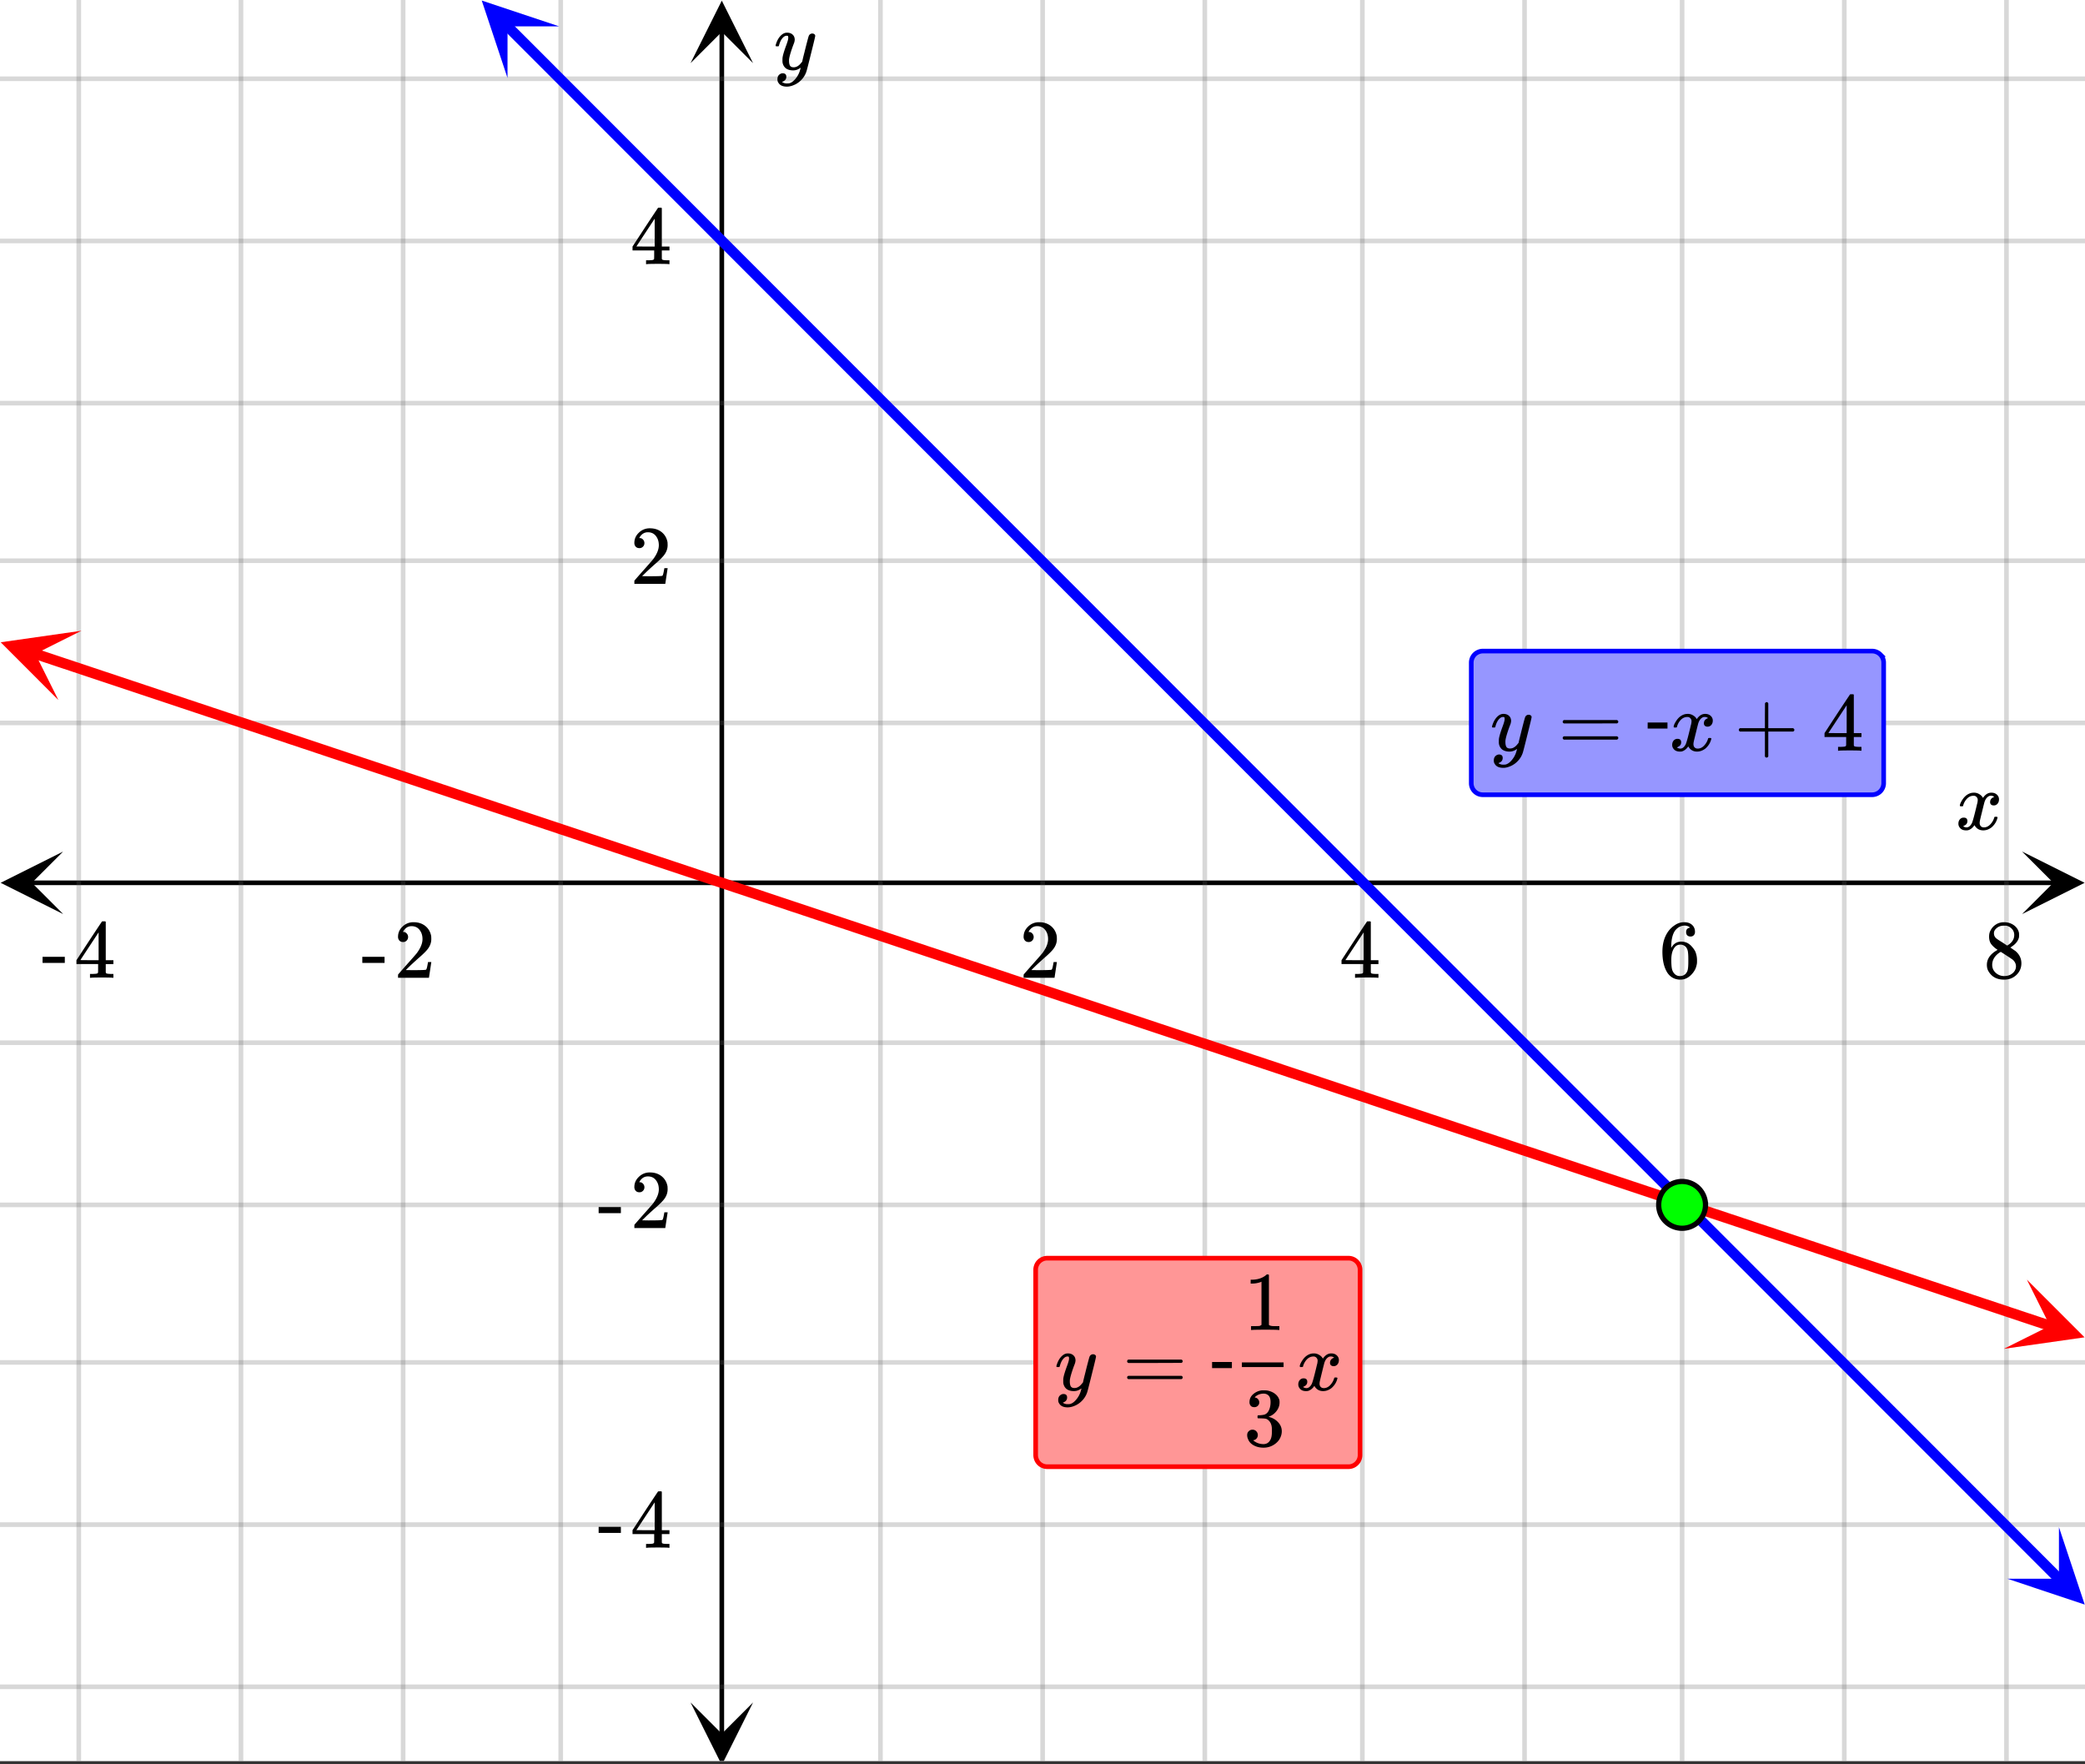 <svg xmlns="http://www.w3.org/2000/svg" xmlns:xlink="http://www.w3.org/1999/xlink" width="449.28" height="380.16" viewBox="0 0 336.96 285.12"><rect x="0" y="0" width="336.96" height="285.12" fill="#333333" stroke="none"/><defs><symbol overflow="visible" id="p"><path d="M.781-3.75C.727-3.8.703-3.848.703-3.89c.031-.25.172-.563.422-.938.414-.633.941-1.004 1.578-1.11.133-.007.235-.015.297-.015.313 0 .598.086.86.25.269.156.46.355.578.594.113-.157.187-.25.218-.282.332-.375.711-.562 1.14-.562.364 0 .661.105.891.312.227.211.344.465.344.766 0 .281-.078.516-.234.703a.776.776 0 0 1-.625.281.64.64 0 0 1-.422-.14.521.521 0 0 1-.156-.39c0-.415.222-.696.672-.845a.58.58 0 0 0-.141-.093.705.705 0 0 0-.39-.094.91.91 0 0 0-.266.031c-.336.149-.586.445-.75.89-.032.075-.164.579-.39 1.516-.231.93-.356 1.45-.376 1.563a1.827 1.827 0 0 0-.047.406c0 .211.063.383.188.516.125.125.289.187.5.187.383 0 .726-.16 1.031-.484.3-.32.508-.676.625-1.063.02-.082.04-.129.063-.14.03-.02.109-.031.234-.031.164 0 .25.039.25.109 0 .012-.012.058-.031.14-.149.563-.461 1.055-.938 1.47-.43.323-.875.484-1.344.484-.625 0-1.101-.282-1.421-.844-.262.406-.594.68-1 .812-.086.02-.2.032-.344.032-.524 0-.89-.188-1.11-.563a.953.953 0 0 1-.14-.531c0-.27.078-.5.234-.688a.798.798 0 0 1 .625-.28c.395 0 .594.187.594.562 0 .336-.164.574-.484.718a.359.359 0 0 1-.063.047l-.078.031c-.012.012-.024.016-.031.016h-.032c0 .031.063.074.188.125a.817.817 0 0 0 .36.078c.32 0 .597-.203.827-.61.102-.163.282-.75.532-1.75.05-.206.109-.437.171-.687.063-.257.11-.457.141-.593.031-.133.05-.211.063-.235a2.86 2.86 0 0 0 .078-.531.678.678 0 0 0-.188-.5.613.613 0 0 0-.484-.203c-.406 0-.762.156-1.063.469a2.562 2.562 0 0 0-.609 1.078c-.012.074-.031.12-.063.14a.752.752 0 0 1-.218.016zm0 0"/></symbol><symbol overflow="visible" id="v"><path d="M6.234-5.813c.125 0 .227.04.313.11.094.062.14.152.14.266 0 .117-.226 1.058-.671 2.828C5.578-.836 5.328.133 5.266.312a3.459 3.459 0 0 1-.688 1.22 3.641 3.641 0 0 1-1.11.874c-.491.239-.945.36-1.359.36-.687 0-1.152-.22-1.39-.657-.094-.125-.14-.304-.14-.53 0-.306.085-.544.265-.72.187-.168.379-.25.578-.25.394 0 .594.188.594.563 0 .332-.157.578-.47.734a.298.298 0 0 1-.062.032.295.295 0 0 0-.078.03c-.011.009-.023.016-.031.016L1.328 2c.031.05.129.11.297.172.133.05.273.078.422.078h.11c.155 0 .273-.012.359-.031.332-.094.648-.324.953-.688A3.69 3.69 0 0 0 4.188.25c.093-.3.14-.477.14-.531 0-.008-.012-.004-.031.015a.358.358 0 0 1-.078.047c-.336.239-.703.36-1.11.36-.46 0-.84-.106-1.14-.313-.293-.219-.48-.531-.563-.937a2.932 2.932 0 0 1-.015-.407c0-.218.007-.382.03-.5.063-.394.266-1.054.61-1.984.196-.531.297-.898.297-1.11a.838.838 0 0 0-.031-.265c-.024-.05-.074-.078-.156-.078h-.063c-.21 0-.406.094-.594.281-.293.293-.511.727-.656 1.297 0 .012-.008.027-.015.047a.188.188 0 0 1-.032.047l-.015.015c-.012.012-.028.016-.047.016h-.36C.305-3.8.281-3.836.281-3.86a.97.97 0 0 1 .047-.203c.188-.625.469-1.113.844-1.468.3-.282.617-.422.953-.422.383 0 .688.105.906.312.227.2.344.485.344.86-.023.168-.04.261-.047.281 0 .055-.07.246-.203.578-.367 1-.586 1.735-.656 2.203a1.857 1.857 0 0 0-.016.297c0 .344.05.61.156.797.114.18.313.266.594.266.207 0 .406-.051.594-.157a1.84 1.84 0 0 0 .422-.328c.093-.101.21-.242.36-.422a32.833 32.833 0 0 1 .25-1.063c.093-.35.175-.687.25-1 .343-1.35.534-2.062.577-2.124a.592.592 0 0 1 .578-.36zm0 0"/></symbol><symbol overflow="visible" id="q"><path d="M1.484-5.781c-.25 0-.449-.078-.593-.235a.872.872 0 0 1-.22-.609c0-.645.243-1.195.735-1.656a2.46 2.46 0 0 1 1.766-.703c.77 0 1.41.21 1.922.625.508.418.82.964.937 1.64.008.168.016.32.016.453 0 .524-.156 1.012-.469 1.47-.25.374-.758.89-1.516 1.546-.324.281-.777.695-1.359 1.234l-.781.766 1.016.016c1.414 0 2.164-.024 2.25-.079.039-.007.085-.101.14-.28.031-.095.094-.4.188-.923v-.03h.53v.03l-.374 2.47V0h-5v-.25c0-.188.008-.29.031-.313.008-.007.383-.437 1.125-1.28.977-1.095 1.61-1.813 1.89-2.157.602-.82.907-1.57.907-2.25 0-.594-.156-1.086-.469-1.484-.312-.407-.746-.61-1.297-.61-.523 0-.945.235-1.265.703-.024.032-.047.079-.078.141a.274.274 0 0 0-.047.078c0 .012.02.016.062.016a.68.68 0 0 1 .547.25.801.801 0 0 1 .219.562c0 .23-.078.422-.235.578a.76.76 0 0 1-.578.235zm0 0"/></symbol><symbol overflow="visible" id="r"><path d="M6.234 0c-.125-.031-.71-.047-1.75-.047-1.074 0-1.671.016-1.796.047h-.126v-.625h.422c.383-.008.618-.031.704-.063a.286.286 0 0 0 .171-.14c.008-.008.016-.25.016-.719v-.672h-3.5v-.625l2.031-3.11A431.58 431.58 0 0 1 4.5-9.108c.02-.008.113-.016.281-.016h.25l.078.078v6.203h1.235v.625H5.109V-.89a.25.25 0 0 0 .079.157c.07.062.328.101.765.109h.39V0zm-2.28-2.844v-4.5L1-2.859l1.469.015zm0 0"/></symbol><symbol overflow="visible" id="s"><path d="M5.031-8.11c-.199-.195-.48-.304-.843-.328-.625 0-1.153.274-1.579.813-.418.586-.625 1.492-.625 2.719L2-4.86l.11-.172c.363-.54.859-.813 1.484-.813.414 0 .781.09 1.094.266a2.6 2.6 0 0 1 .64.547c.219.242.395.492.531.75.196.449.297.933.297 1.453v.234c0 .211-.027.403-.078.578-.105.532-.383 1.032-.828 1.5-.387.407-.82.66-1.297.766a2.688 2.688 0 0 1-.547.047c-.168 0-.32-.016-.453-.047-.668-.125-1.2-.484-1.594-1.078C.83-1.66.563-2.79.563-4.218c0-.97.171-1.817.515-2.548.344-.726.82-1.296 1.438-1.703a2.62 2.62 0 0 1 1.562-.515c.531 0 .953.14 1.266.421.32.282.484.665.484 1.141 0 .23-.07.414-.203.547-.125.137-.297.203-.516.203-.218 0-.398-.062-.53-.187-.126-.125-.188-.301-.188-.532 0-.406.21-.644.64-.718zm-.593 3.235a1.18 1.18 0 0 0-.97-.484c-.335 0-.605.105-.812.312C2.22-4.597 2-3.883 2-2.907c0 .794.05 1.345.156 1.657.094.273.242.5.453.688.22.187.477.28.782.28.457 0 .804-.171 1.046-.515.133-.187.22-.41.25-.672.04-.258.063-.64.063-1.14v-.422c0-.508-.023-.895-.063-1.156a1.566 1.566 0 0 0-.25-.688zm0 0"/></symbol><symbol overflow="visible" id="t"><path d="M2.313-4.516c-.438-.289-.778-.593-1.016-.906-.242-.312-.36-.723-.36-1.234 0-.383.07-.707.22-.969.195-.406.488-.734.874-.984.383-.25.82-.375 1.313-.375.613 0 1.144.164 1.594.484.445.324.722.734.828 1.234.007.055.015.164.015.329 0 .199-.008.328-.015.39-.137.594-.547 1.11-1.235 1.547l-.156.11c.5.343.758.523.781.53.664.544 1 1.215 1 2.016 0 .73-.265 1.356-.797 1.875-.53.508-1.199.766-2 .766C2.254.297 1.441-.11.922-.922c-.23-.32-.344-.71-.344-1.172 0-.976.578-1.785 1.735-2.422zM5-6.922c0-.383-.125-.71-.375-.984a1.69 1.69 0 0 0-.922-.516h-.437c-.48 0-.883.164-1.204.485-.23.21-.343.453-.343.734 0 .387.164.695.5.922.039.043.328.23.86.562l.78.516c.008-.008.067-.047.172-.11a2.95 2.95 0 0 0 .25-.187C4.758-5.883 5-6.36 5-6.922zM1.437-2.109c0 .523.192.96.579 1.312a2.01 2.01 0 0 0 1.359.516c.363 0 .695-.07 1-.219.3-.156.531-.36.688-.61.144-.226.218-.472.218-.734 0-.383-.156-.726-.468-1.031-.075-.07-.45-.328-1.125-.766l-.407-.265C3.133-4 3.02-4.07 2.937-4.125l-.109-.063-.156.079c-.563.367-.938.812-1.125 1.343-.074.243-.11.461-.11.657zm0 0"/></symbol><symbol overflow="visible" id="u"><path d="M.14-2.406v-.985h3.594v.985zm0 0"/></symbol><symbol overflow="visible" id="w"><path d="M.75-4.672c0-.125.063-.219.188-.281H9.53c.133.062.203.156.203.281 0 .094-.062.18-.187.25l-4.281.016H.969C.82-4.457.75-4.546.75-4.672zm0 2.61c0-.133.07-.223.219-.266h8.578a.249.249 0 0 0 .062.047l.063.047c.02.011.035.039.047.078.008.031.015.062.015.094 0 .117-.07.203-.203.265H.937C.813-1.859.75-1.945.75-2.063zm0 0"/></symbol><symbol overflow="visible" id="y"><path d="M.938-3.094C.813-3.164.75-3.258.75-3.375c0-.113.063-.203.188-.266h4.03v-2.015l.016-2.032c.094-.113.18-.171.266-.171.113 0 .203.07.266.203v4.015H9.53c.133.075.203.168.203.282 0 .105-.07.195-.203.265H5.516V.922c-.063.125-.157.187-.282.187-.117 0-.203-.062-.265-.187v-4.016zm0 0"/></symbol><symbol overflow="visible" id="z"><path d="M1.719-6.25c-.25 0-.446-.07-.578-.219a.863.863 0 0 1-.204-.593c0-.508.196-.938.594-1.282a2.566 2.566 0 0 1 1.407-.625h.203c.312 0 .507.008.593.016.301.043.602.137.907.281.593.305.968.727 1.125 1.266.02.093.03.218.03.375 0 .523-.167.996-.5 1.422-.323.418-.73.714-1.218.89-.055.024-.055.04 0 .047.008 0 .05.012.125.031.55.157 1.016.446 1.39.86.376.418.563.89.563 1.422 0 .367-.086.718-.25 1.062-.218.461-.574.84-1.062 1.14-.492.302-1.04.454-1.64.454-.595 0-1.122-.125-1.579-.375-.46-.25-.766-.586-.922-1.016a1.45 1.45 0 0 1-.14-.656c0-.25.082-.453.25-.61a.831.831 0 0 1 .609-.25c.25 0 .453.087.61.25.163.169.25.372.25.61 0 .21-.063.39-.188.547a.768.768 0 0 1-.469.281l-.094.031c.489.407 1.047.61 1.672.61.5 0 .875-.239 1.125-.719.156-.29.234-.742.234-1.36v-.265c0-.852-.292-1.426-.875-1.719-.124-.05-.398-.082-.812-.093l-.563-.016-.046-.031c-.024-.02-.032-.086-.032-.204 0-.113.008-.18.032-.203.03-.03.054-.046.078-.046.25 0 .508-.02.781-.063.395-.05.695-.27.906-.656.207-.395.313-.867.313-1.422 0-.582-.157-.973-.469-1.172a1.131 1.131 0 0 0-.64-.188c-.45 0-.844.122-1.188.36l-.125.094a.671.671 0 0 0-.094.109l-.047.047a.88.88 0 0 0 .094.031c.176.024.328.11.453.266.125.148.188.32.188.515a.715.715 0 0 1-.235.547.76.76 0 0 1-.562.219zm0 0"/></symbol><symbol overflow="visible" id="A"><path d="M5.61 0c-.157-.031-.872-.047-2.141-.047C2.207-.047 1.5-.03 1.344 0h-.157v-.625h.344c.52 0 .86-.008 1.016-.031.07-.008.18-.067.328-.172v-6.969c-.023 0-.059.016-.11.047a4.134 4.134 0 0 1-1.39.25h-.25v-.625h.25c.758-.02 1.39-.188 1.89-.5a2.46 2.46 0 0 0 .422-.313c.008-.03.063-.046.157-.046a.36.36 0 0 1 .234.078v8.078c.133.137.43.203.89.203h.798V0zm0 0"/></symbol><symbol overflow="visible" id="x"><path d="M3.453-3.578H.25v-.985h3.203zm0 0"/></symbol><clipPath id="a"><path d="M0 0h336.96v284.578H0zm0 0"/></clipPath><clipPath id="b"><path d="M.102 137.61H11V148H.102zm0 0"/></clipPath><clipPath id="c"><path d="M326.79 137.61h10.17V148h-10.17zm0 0"/></clipPath><clipPath id="d"><path d="M12 0h313v284.578H12zm0 0"/></clipPath><clipPath id="e"><path d="M111.598 275H122v9.578h-10.402zm0 0"/></clipPath><clipPath id="f"><path d="M111.598 0H122v10.21h-10.402zm0 0"/></clipPath><clipPath id="g"><path d="M0 12h336.96v261H0zm0 0"/></clipPath><clipPath id="h"><path d="M77 0h14v13H77zm0 0"/></clipPath><clipPath id="i"><path d="M82.023-4.086l18.762 18.773-18.77 18.758-18.761-18.77zm0 0"/></clipPath><clipPath id="j"><path d="M324 246h12.96v14H324zm0 0"/></clipPath><clipPath id="k"><path d="M332.75 246.793l18.758 18.77-18.77 18.761-18.761-18.773zm0 0"/></clipPath><clipPath id="l"><path d="M0 101h14v13H0zm0 0"/></clipPath><clipPath id="m"><path d="M1.977 98.2l25.175 8.394-8.394 25.176-25.176-8.395zm0 0"/></clipPath><clipPath id="n"><path d="M323 206h13.96v12H323zm0 0"/></clipPath><clipPath id="o"><path d="M327.566 206.793l25.172 8.394-8.394 25.176-25.176-8.394zm0 0"/></clipPath></defs><g clip-path="url(#a)" fill="#fff"><path d="M0 0h337v285.328H0zm0 0"/><path d="M0 0h337v285.328H0zm0 0"/></g><path d="M5.055 142.664h326.89" fill="none" stroke="#000" stroke-width=".749"/><g clip-path="url(#b)"><path d="M10.21 137.61L.103 142.663l10.109 5.055-5.055-5.055zm0 0"/></g><g clip-path="url(#c)"><path d="M326.79 137.61l10.108 5.054-10.109 5.055 5.055-5.055zm0 0"/></g><g clip-path="url(#d)"><path d="M142.29 0v285.328M168.5 0v285.328M194.711 0v285.328M220.171 0v285.328M246.384 0v285.328M271.848 0v285.328M298.058 0v285.328M324.27 0v285.328M90.617 0v285.328M65.152 0v285.328M38.942 0v285.328M12.73 0v285.328" fill="none" stroke-linecap="round" stroke-linejoin="round" stroke="#666" stroke-opacity=".251" stroke-width=".749"/></g><path d="M116.652 280.273V5.055" fill="none" stroke="#000" stroke-width=".749"/><g clip-path="url(#e)"><path d="M111.598 275.117l5.054 10.11 5.055-10.11-5.055 5.055zm0 0"/></g><g clip-path="url(#f)"><path d="M111.598 10.21L116.652.103l5.055 10.109-5.055-5.055zm0 0"/></g><g clip-path="url(#g)"><path d="M0 116.828h337M0 90.618h337M0 65.151h337M0 38.942h337M0 12.73h337M0 168.5h337M0 194.711h337M0 220.171h337M0 246.384h337M0 272.593h337" fill="none" stroke-linecap="round" stroke-linejoin="round" stroke="#666" stroke-opacity=".251" stroke-width=".749"/></g><path d="M81.938 4.172l6.738 6.738 1.683 1.688 3.368 3.367 1.683 1.687 3.367 3.368 1.684 1.687 3.367 3.367 1.684 1.688 8.422 8.422 1.683 1.687 3.367 3.367 1.684 1.688 3.367 3.367 1.684 1.687 3.367 3.368 1.684 1.687 5.05 5.05 1.684 1.688 1.687 1.684 1.684 1.684 1.684 1.687 3.367 3.367 1.683 1.688 3.368 3.367 1.683 1.688 3.367 3.367 1.684 1.687 3.367 3.367 1.684 1.688 8.422 8.422 1.683 1.687 3.367 3.367 1.684 1.688 5.05 5.05 1.684 1.688 3.368 3.367 1.683 1.688 8.422 8.422 1.684 1.687 3.367 3.367 1.683 1.688 3.368 3.367 1.683 1.688 3.367 3.367 1.684 1.687 3.367 3.368 1.684 1.687 1.683 1.684 1.688 1.683 1.683 1.688 5.051 5.05 1.684 1.688 3.367 3.367 1.684 1.688 3.367 3.367 1.683 1.687 3.368 3.368 1.683 1.687 8.422 8.422 1.684 1.687 3.367 3.368 1.683 1.687 3.368 3.367 1.683 1.688 3.367 3.367 1.684 1.688 10.105 10.105 1.684 1.688 3.367 3.367 1.684 1.687 3.367 3.367 1.684 1.688 3.367 3.367 1.683 1.688 3.368 3.367 1.683 1.687 1.684 1.684 1.687 1.683 1.684 1.688 3.367 3.367 1.684 1.688 3.367 3.367 1.683 1.687 5.051 5.051 1.684 1.688 3.367 3.367 1.684 1.687 1.683 1.684" fill="none" stroke-width="1.685" stroke-linecap="round" stroke-linejoin="round" stroke="#00f"/><g clip-path="url(#h)"><g clip-path="url(#i)"><path d="M90.363 4.258L77.855.086l4.165 12.512.003-8.34zm0 0" fill="#00f"/></g></g><g clip-path="url(#j)"><g clip-path="url(#k)"><path d="M332.75 246.793l4.164 12.512-12.508-4.176 8.34.004zm0 0" fill="#00f"/></g></g><path d="M5.594 105.621l4.375 1.461 2.187.727 2.184.73 2.187.73 2.188.727 4.375 1.461 2.183.727 6.563 2.191 2.184.727 4.375 1.46 2.187.727 2.188.73 2.183.731 2.188.73 2.187.727 2.188.73 2.183.731 2.188.727 4.375 1.46 2.187.727 2.184.73 4.375 1.461 2.187.727 2.188.73 2.183.731 2.188.727 4.375 1.46 2.184.73 2.187.727 4.375 1.461 2.188.727 2.183.73 2.188.73 2.187.727 2.188.731 2.183.73 2.188.73 2.187.727 4.375 1.461 2.184.727 4.375 1.46 2.187.727 2.184.73 4.375 1.462 2.187.726 2.188.73 2.183.731 2.188.727 6.562 2.191 2.184.727 4.375 1.46 2.188.727 2.183.73 2.188.731 2.187.727 4.375 1.46 2.184.731 2.187.727 4.375 1.46 2.184.727 6.562 2.192 2.188.726 2.183.73 2.188.731 2.187.727 2.188.73 2.184.73 2.187.727 6.563 2.192 2.183.726 4.375 1.461 2.188.727 2.187.73 2.184.73 2.187.731 2.188.727 2.187.73 2.184.73 2.187.727 4.375 1.461 2.188.727 2.183.73 4.375 1.461 2.188.727 2.184.73 2.187.73 2.188.727 4.375 1.461 2.183.73 2.188.727 4.375 1.461 2.183.727 4.375 1.46 2.188.727 2.187.73 2.184.731 2.187.73 2.188.727 4.375 1.461 2.183.727 4.375 1.46 2.188.727 2.184.73 4.375 1.462 2.187.726 2.188.73 2.183.731 2.188.727 4.375 1.46 2.183.731 2.188.727 4.375 1.46 2.187.727 2.184.73 2.187.731 2.188.727 2.187.73" fill="none" stroke-width="1.685" stroke-linecap="round" stroke-linejoin="round" stroke="red"/><g clip-path="url(#l)"><g clip-path="url(#m)"><path d="M13.168 101.93L.113 103.793l9.32 9.328-3.726-7.46zm0 0" fill="red"/></g></g><g clip-path="url(#n)"><g clip-path="url(#o)"><path d="M327.566 206.793l9.32 9.324-13.054 1.863 7.461-3.726zm0 0" fill="red"/></g></g><path d="M275.629 194.711a3.777 3.777 0 0 1-2.336 3.492c-.46.195-.945.29-1.445.29a3.81 3.81 0 0 1-2.676-1.105 3.758 3.758 0 0 1-1.106-2.677c0-.5.094-.984.286-1.445.191-.465.464-.875.82-1.23a3.81 3.81 0 0 1 2.676-1.106c.5 0 .984.093 1.445.289.465.191.875.465 1.227.816.355.356.628.766.82 1.23.191.462.289.946.289 1.446zm0 0" fill="#0f0" stroke-width=".843" stroke="#000"/><use xlink:href="#p" x="316.031" y="134.051"/><use xlink:href="#q" x="164.756" y="158.016"/><use xlink:href="#r" x="216.429" y="158.016"/><use xlink:href="#s" x="268.102" y="158.016"/><use xlink:href="#t" x="320.524" y="158.016"/><use xlink:href="#u" x="58.413" y="158.016"/><use xlink:href="#q" x="63.656" y="158.016"/><use xlink:href="#u" x="6.74" y="158.016"/><use xlink:href="#r" x="11.982" y="158.016"/><use xlink:href="#v" x="125.064" y="11.233"/><use xlink:href="#q" x="101.849" y="94.36"/><use xlink:href="#r" x="101.849" y="42.687"/><use xlink:href="#u" x="96.607" y="198.456"/><use xlink:href="#q" x="101.849" y="198.456"/><use xlink:href="#u" x="96.607" y="250.129"/><use xlink:href="#r" x="101.849" y="250.129"/><path d="M237.773 126.563V107.09a1.88 1.88 0 0 1 .547-1.324c.176-.176.38-.309.61-.403.226-.097.465-.144.715-.144h62.906c.25 0 .488.047.715.144.23.094.433.227.609.403a1.88 1.88 0 0 1 .547 1.324v19.473a1.866 1.866 0 0 1-1.871 1.87h-62.906a1.851 1.851 0 0 1-1.325-.546 1.866 1.866 0 0 1-.547-1.324zm0 0" fill="#9696ff" stroke="#00f" stroke-width=".749"/><use xlink:href="#v" x="240.838" y="121.32"/><use xlink:href="#w" x="251.802" y="121.32"/><use xlink:href="#x" x="266.031" y="121.32"/><use xlink:href="#p" x="269.776" y="121.32"/><use xlink:href="#y" x="280.26" y="121.32"/><use xlink:href="#r" x="294.489" y="121.32"/><path d="M167.375 235.152v-29.957c0-.246.05-.488.145-.715.093-.23.23-.433.406-.609a1.92 1.92 0 0 1 .605-.406c.23-.094.469-.14.719-.14h48.676c.25 0 .488.046.719.14.226.098.43.23.605.406.176.176.313.379.406.61.094.226.145.468.145.714v29.957a1.884 1.884 0 0 1-1.156 1.727c-.23.098-.47.144-.72.144H169.25c-.25 0-.488-.046-.719-.144a1.845 1.845 0 0 1-1.011-1.012 1.884 1.884 0 0 1-.145-.715zm0 0" fill="#ff9696" stroke="red" stroke-width=".749"/><use xlink:href="#v" x="170.442" y="224.667"/><use xlink:href="#w" x="181.407" y="224.667"/><use xlink:href="#x" x="195.636" y="224.667"/><use xlink:href="#p" x="209.35" y="224.667"/><use xlink:href="#z" x="200.995" y="233.653"/><path d="M200.703 220.172h6.738v.75h-6.738zm0 0"/><use xlink:href="#A" x="200.995" y="214.931"/></svg>